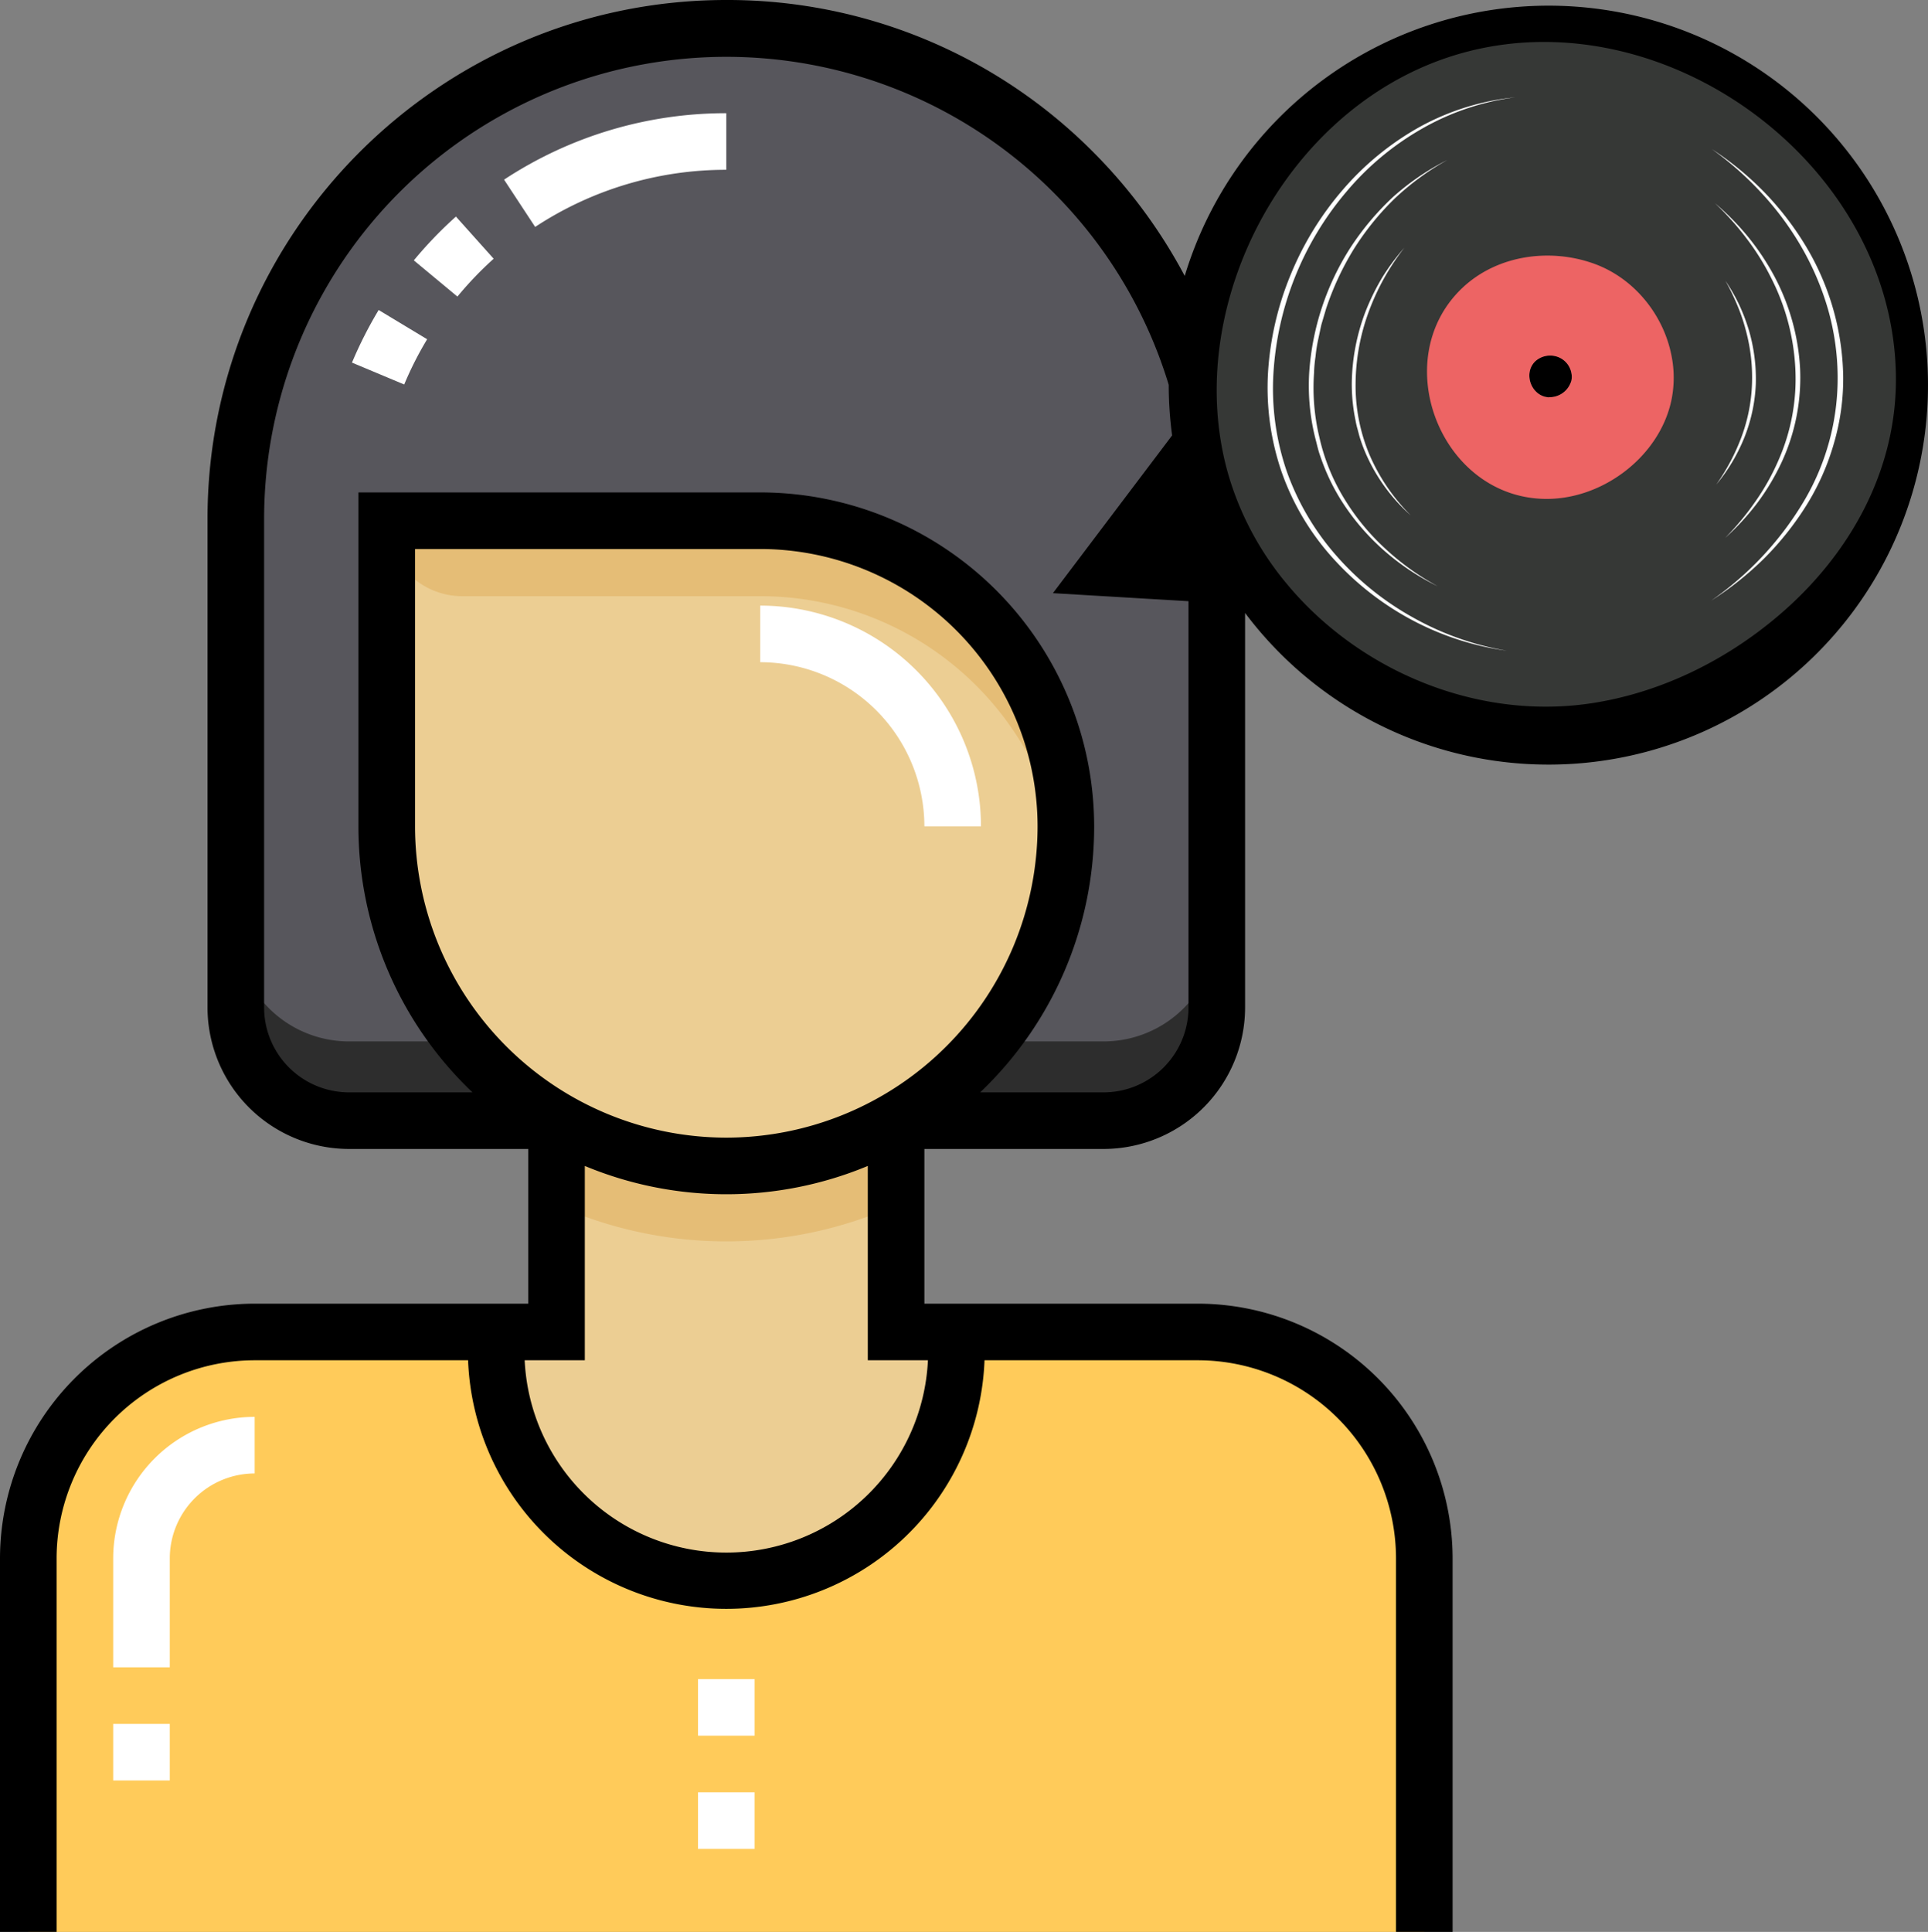 <svg id="Livello_1" data-name="Livello 1" xmlns="http://www.w3.org/2000/svg" viewBox="0 0 511 512"><rect x="0" y="0" width="511" height="512" fill="#808080" stroke="none"/><defs><style>.cls-1{fill:#57565c;}.cls-2{fill:#2d2d2d;}.cls-3{fill:#ecce93;}.cls-4{fill:#ffcb5a;}.cls-5{fill:#e5bd76;}.cls-6{fill:#48c8ef;}.cls-7{fill:#24b2d3;}.cls-8{fill:#fff;}.cls-9{fill:#363836;}.cls-10{fill:#ed6464;}</style></defs><title>donnesvg</title><path class="cls-1" d="M292.5,297H92.5a30,30,0,0,1-30-30V137.5a130,130,0,0,1,260,0V267A30,30,0,0,1,292.5,297Z"/><path class="cls-2" d="M292.5,276H92.5a30,30,0,0,1-30-30v21a30,30,0,0,0,30,30h200a30,30,0,0,0,30-30V246A30,30,0,0,1,292.5,276Z"/><path class="cls-3" d="M253.5,353v5a61,61,0,0,1-122,0v-5h16V263h90v90Z"/><path class="cls-4" d="M317.5,353h-64v5a61,61,0,0,1-122,0v-5h-64a60,60,0,0,0-60,60v99h370V413A60,60,0,0,0,317.5,353Z"/><path class="cls-5" d="M237.5,263v56.37a110,110,0,0,1-90,0V263Z"/><path class="cls-3" d="M102.5,219V138h99a81,81,0,0,1,81,81,90,90,0,0,1-180,0Z"/><path class="cls-4" d="M410.38,9a93,93,0,0,0-91.84,108.39l-25,33.16,38.91,2.3A93.08,93.08,0,1,0,410.38,9Z"/><path class="cls-6" d="M430.84,110.2H391.37A60.38,60.38,0,0,0,351.5,167v7a93.19,93.19,0,0,0,120-1.88V167A60,60,0,0,0,430.84,110.2Z"/><path class="cls-7" d="M448.92,120.11a60.28,60.28,0,0,0-18.08-9.91H391.37A59.59,59.59,0,0,0,374,120a49.89,49.89,0,0,0,74.95.13Z"/><path class="cls-5" d="M201.5,138h-99a20,20,0,0,0,20,20h79a81,81,0,0,1,80.41,71.34A92.92,92.92,0,0,0,282.5,219,81,81,0,0,0,201.5,138Z"/><path d="M410.38,1.5A100.77,100.77,0,0,0,314,73.13a138.24,138.24,0,0,0-24.27-32.85A136.57,136.57,0,0,0,192.5,0C116.68,0,55,61.68,55,137.5V267a37.54,37.54,0,0,0,37.5,37.5H140v41H67.5A67.58,67.58,0,0,0,0,413v99H15V413a52.56,52.56,0,0,1,52.5-52.5h56.56a68.49,68.49,0,0,0,136.88,0H317.5A52.56,52.56,0,0,1,370,413v99h15V413a67.58,67.58,0,0,0-67.5-67.5H245v-41h47.5A37.54,37.54,0,0,0,330,267V162.45A100.57,100.57,0,1,0,410.38,1.5Zm-164.44,359a53.5,53.5,0,0,1-106.88,0H155V309a97.5,97.5,0,0,0,75,0v51.5Zm-53.44-59A82.59,82.59,0,0,1,110,219V145.5h91.5A73.58,73.58,0,0,1,275,219,82.59,82.59,0,0,1,192.5,301.5ZM315,267a22.52,22.52,0,0,1-22.5,22.5H259.78A97.23,97.23,0,0,0,290,219a88.6,88.6,0,0,0-88.5-88.5H95V219a97.23,97.23,0,0,0,30.22,70.5H92.5A22.52,22.52,0,0,1,70,267V137.5A122.52,122.52,0,0,1,309.76,102a100.17,100.17,0,0,0,.9,13.39L279.07,157.2,315,159.33Z"/><path class="cls-8" d="M107.13,101.9,93.29,96.1a109.19,109.19,0,0,1,7.07-13.94l12.85,7.75A91.14,91.14,0,0,0,107.13,101.9Zm14.1-23.3L109.68,69a108.21,108.21,0,0,1,11.16-11.6l10,11.17A93.7,93.7,0,0,0,121.23,78.6Zm20.61-18.46L133.6,47.61A106.94,106.94,0,0,1,192.5,30V45A91.94,91.94,0,0,0,141.84,60.14Z"/><path class="cls-8" d="M45,471.87H30v-15H45Zm0-30H30V413a37.54,37.54,0,0,1,37.5-37.5v15A22.52,22.52,0,0,0,45,413Z"/><path class="cls-8" d="M200,490H185V475h15Zm0-30H185V445h15Z"/><path class="cls-8" d="M260,219H245a43.56,43.56,0,0,0-43.5-43.5v-15A58.56,58.56,0,0,1,260,219Z"/><path class="cls-9" d="M502.5,100.49c-.08-61.83-72.71-109.65-129.66-80.71-37.9,19.26-59,67.22-47,106.94A80.31,80.31,0,0,0,341,154.67c19.34,23.37,51.23,36.65,82,31.52,17.59-2.92,34.31-11.15,48.07-22.78C490.06,147.39,502.53,125.12,502.5,100.49Zm-91.93,4.78c-4.68-.18-7-6.37-3.63-9.58a5.88,5.88,0,0,1,6-1.11,5.62,5.62,0,0,1,3.54,4.25,4.82,4.82,0,0,1,0,2A6,6,0,0,1,410.57,105.27Z"/><path class="cls-10" d="M442.94,106.31a29.4,29.4,0,0,0,.15-11.67c-2-11-9.87-20.91-20.67-24.78-11.71-4.19-25.68-2.24-34.85,6.46-19.74,18.74-6.1,54.82,21.18,55.88C424.34,132.81,439.68,121.2,442.94,106.31Zm-32.37-1c-4.68-.18-7-6.37-3.63-9.58a5.88,5.88,0,0,1,6-1.11,5.62,5.62,0,0,1,3.54,4.25,4.82,4.82,0,0,1,0,2A6,6,0,0,1,410.57,105.27Z"/><path class="cls-8" d="M453.55,159.17a85.07,85.07,0,0,0,24.26-25.84,63.88,63.88,0,0,0,9.24-33.79A66.46,66.46,0,0,0,484.51,82a74.22,74.22,0,0,0-6.93-16.32,79,79,0,0,0-10.53-14.34A86.66,86.66,0,0,0,453.7,39.51a81.75,81.75,0,0,1,13.87,11.38,79.57,79.57,0,0,1,11,14.26,69.19,69.19,0,0,1,9.95,34.37,60.78,60.78,0,0,1-2.43,17.89,64.75,64.75,0,0,1-7.3,16.49A79.68,79.68,0,0,1,467.57,148,85.17,85.17,0,0,1,453.55,159.17Z"/><path class="cls-8" d="M401.61,25.79a67.05,67.05,0,0,0-24.86,8.4A74.12,74.12,0,0,0,356.7,51,81.94,81.94,0,0,0,337.51,99,67.56,67.56,0,0,0,341,124.79a68.47,68.47,0,0,0,13.2,22.49,76.09,76.09,0,0,0,20.4,16.42,76.91,76.91,0,0,0,24.79,8.76,75.38,75.38,0,0,1-25.13-8.13A76.78,76.78,0,0,1,353.34,148a67.34,67.34,0,0,1-13.61-22.79,68.85,68.85,0,0,1-3.66-26.33A80.84,80.84,0,0,1,342,73a82,82,0,0,1,13.86-22.66A75.22,75.22,0,0,1,376.4,33.57,66,66,0,0,1,401.61,25.79Z"/><path class="cls-8" d="M457.26,142.54a71.66,71.66,0,0,0,8-9.64,61.08,61.08,0,0,0,6.1-10.9,53.45,53.45,0,0,0,4.48-24.29,59.28,59.28,0,0,0-6.35-23.93,65.44,65.44,0,0,0-6.6-10.61,73.46,73.46,0,0,0-8.39-9.34,67.66,67.66,0,0,1,8.86,9,65.8,65.8,0,0,1,7,10.55,58.77,58.77,0,0,1,6.74,24.3,53.28,53.28,0,0,1-4.85,24.73,61.44,61.44,0,0,1-6.48,10.87A65.87,65.87,0,0,1,457.26,142.54Z"/><path class="cls-8" d="M383.6,42.41a69.35,69.35,0,0,0-14,10.26,72.54,72.54,0,0,0-10.86,13.47,75.36,75.36,0,0,0-7.27,15.67L350.23,86c-.32,1.41-.6,2.82-.91,4.23a38.25,38.25,0,0,0-.65,4.27,34.35,34.35,0,0,0-.39,4.3,56.18,56.18,0,0,0,1.42,17.14,53.54,53.54,0,0,0,6.45,16A61,61,0,0,0,367,145.26a67.84,67.84,0,0,0,14.09,10.13,64.25,64.25,0,0,1-14.49-9.69,61.39,61.39,0,0,1-11.3-13.37,53.82,53.82,0,0,1-4-7.8c-.57-1.36-1.07-2.74-1.54-4.13s-.76-2.83-1.15-4.25A57.46,57.46,0,0,1,347,98.67a69.92,69.92,0,0,1,10.9-33,72.64,72.64,0,0,1,11.25-13.41A65.91,65.91,0,0,1,383.6,42.41Z"/><path class="cls-8" d="M454.88,128.43a55,55,0,0,0,6.7-12.67,44.76,44.76,0,0,0,2.77-13.94,47.61,47.61,0,0,0-1.6-14.15,49.14,49.14,0,0,0-2.29-6.78,57.66,57.66,0,0,0-3.15-6.47,49.06,49.06,0,0,1,3.6,6.26,49.62,49.62,0,0,1,2.6,6.78,46,46,0,0,1,1.85,14.39A43.13,43.13,0,0,1,462.31,116a47.38,47.38,0,0,1-3.23,6.5A48,48,0,0,1,454.88,128.43Z"/><path class="cls-8" d="M372.22,65.65a62.48,62.48,0,0,0-9.46,17,56,56,0,0,0-3.47,19A47.23,47.23,0,0,0,363,120.58a51.36,51.36,0,0,0,10.9,16,46.89,46.89,0,0,1-11.62-15.73,42.18,42.18,0,0,1-1.78-4.61c-.26-.78-.44-1.59-.66-2.39a22,22,0,0,1-.56-2.4,47.13,47.13,0,0,1-1-9.84A54.87,54.87,0,0,1,362,82.37a62.36,62.36,0,0,1,4.35-8.83A59.37,59.37,0,0,1,372.22,65.65Z"/></svg>